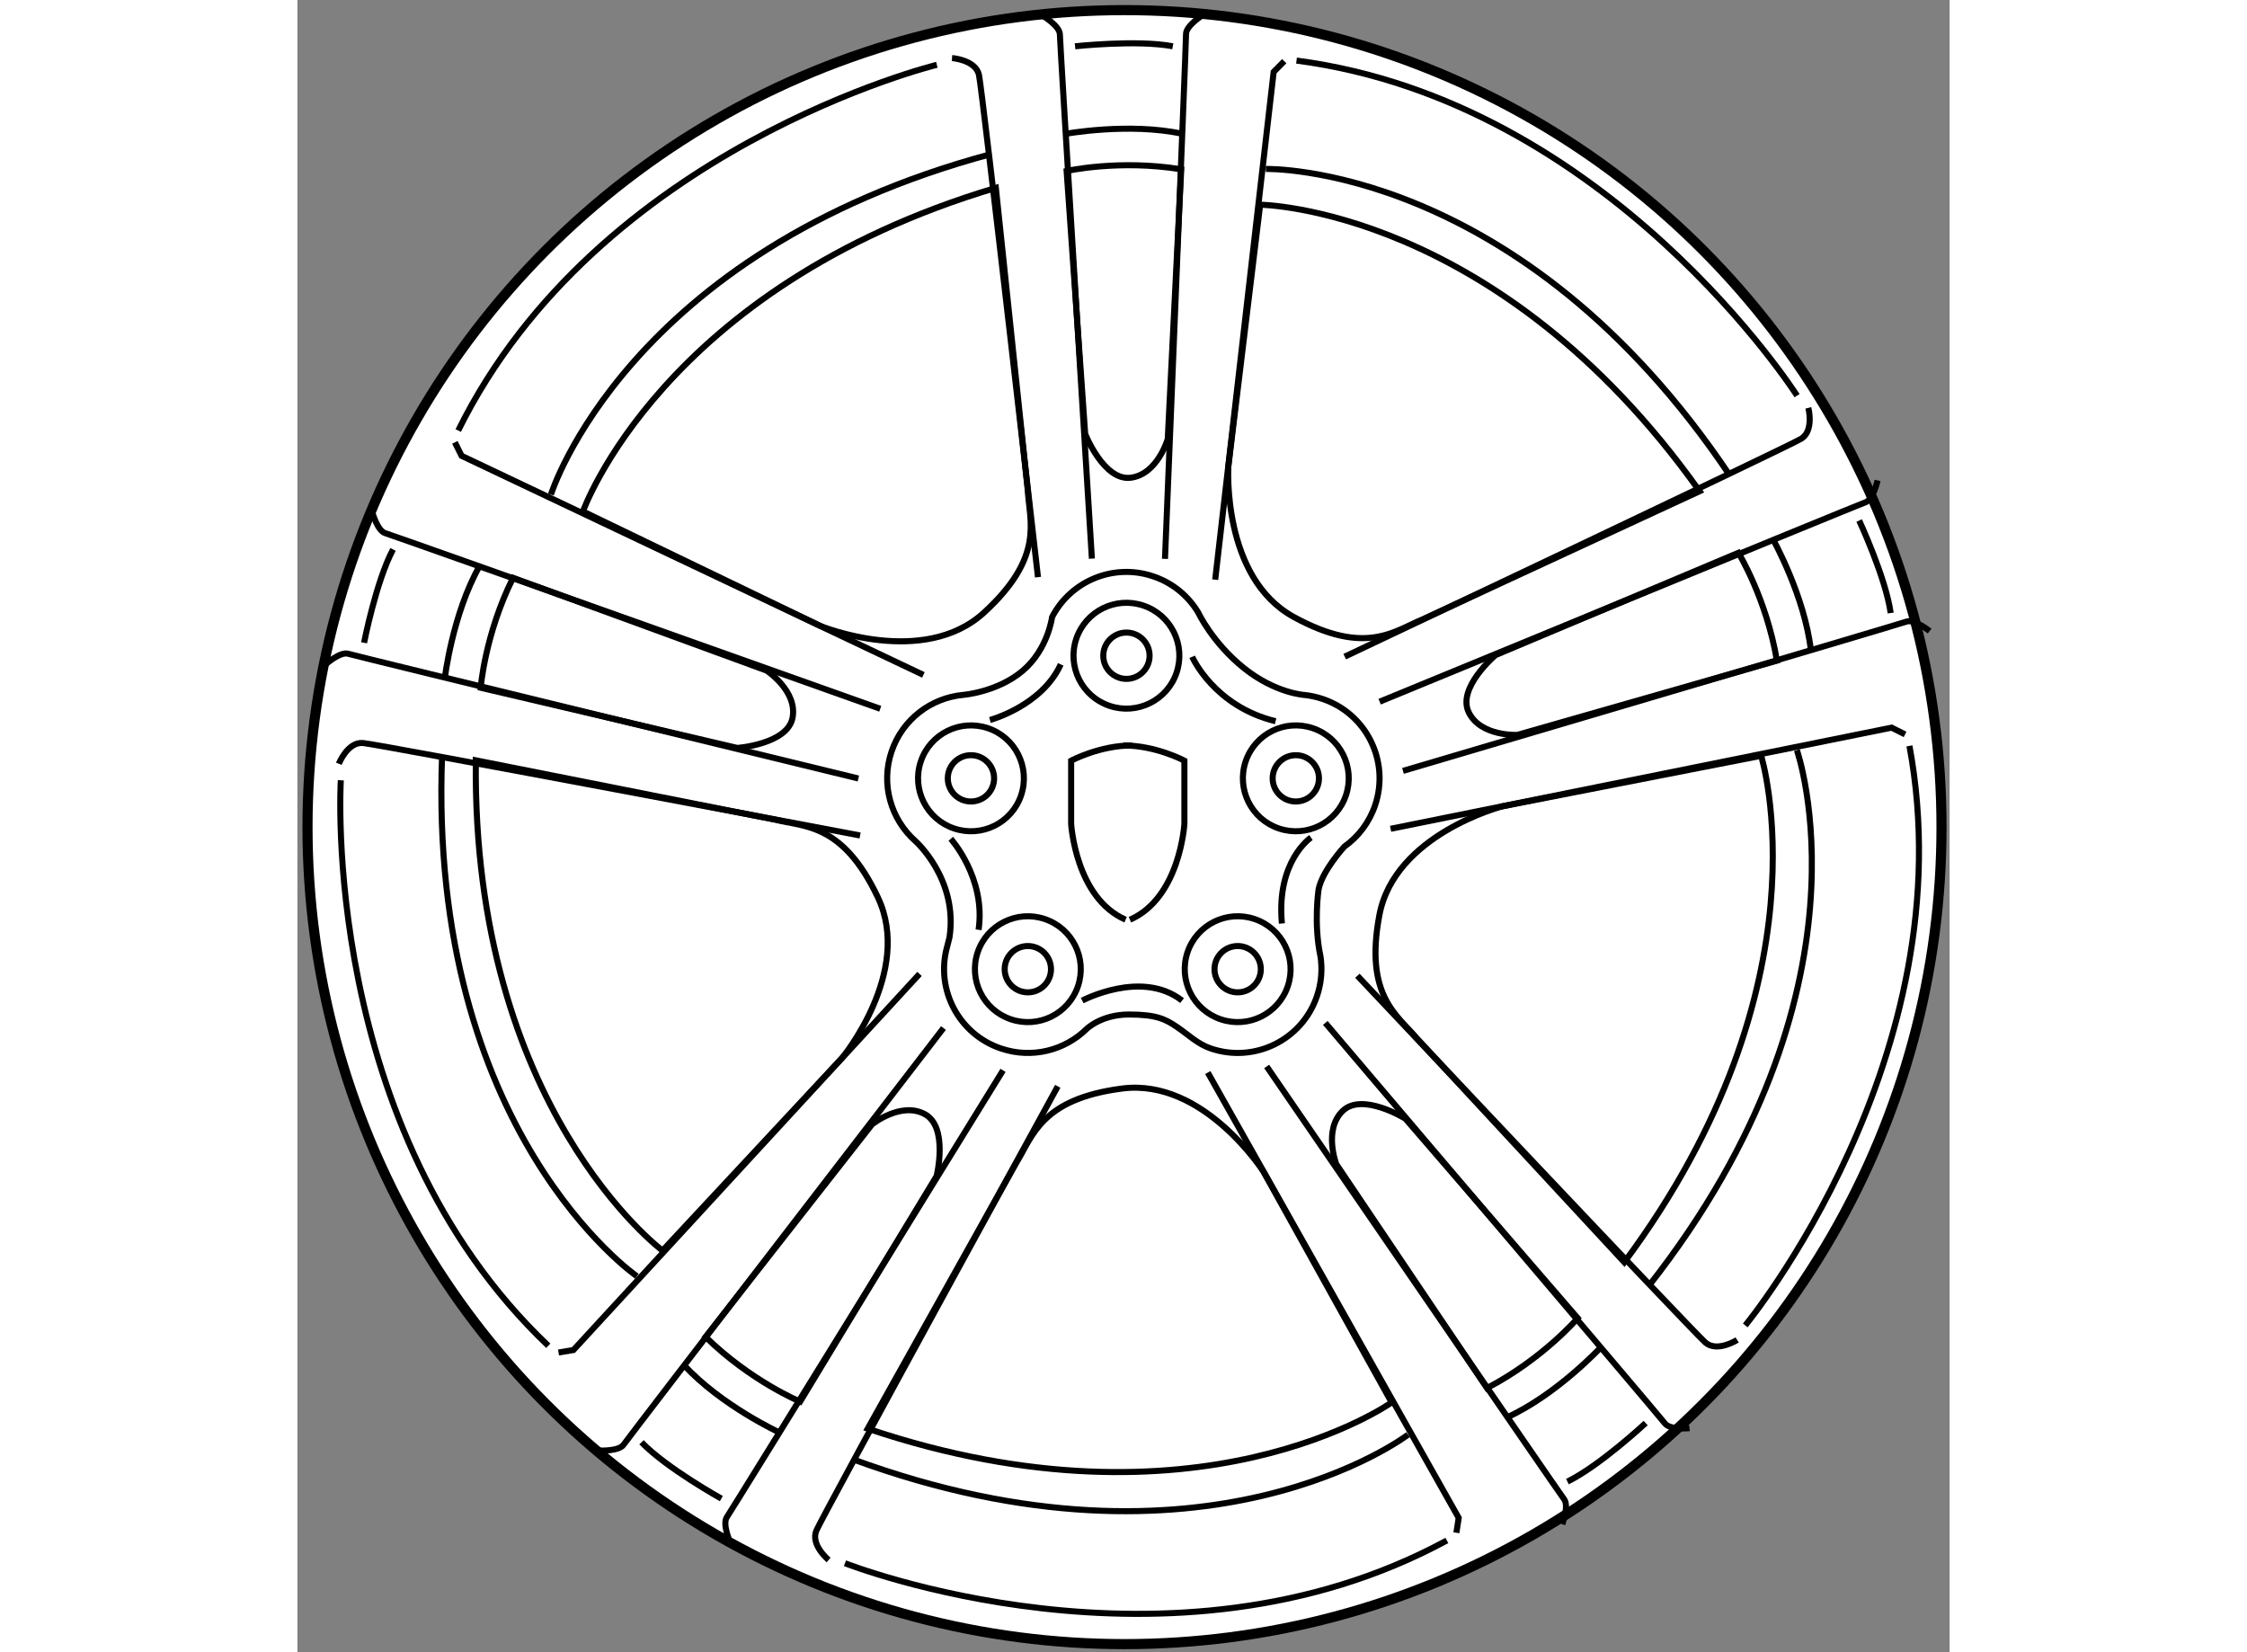 <?xml version="1.0" encoding="utf-8"?>
<!-- Generator: Adobe Illustrator 15.1.0, SVG Export Plug-In . SVG Version: 6.00 Build 0)  -->
<!DOCTYPE svg PUBLIC "-//W3C//DTD SVG 1.1//EN" "http://www.w3.org/Graphics/SVG/1.1/DTD/svg11.dtd">
<svg version="1.1" xmlns="http://www.w3.org/2000/svg" xmlns:xlink="http://www.w3.org/1999/xlink" x="0px" y="0px" width="244.8px"
	 height="180px" viewBox="30.339 6.128 81.696 81.696" enable-background="new 0 0 244.8 180" xml:space="preserve">
	
<rect x="30.339" y="6.128" width="81.696" height="81.696" fill="#808080" stroke="none"/>
	
<g><circle fill="#FFFFFF" stroke="#000000" stroke-width="0.5" cx="71.237" cy="47.026" r="40.398"></circle><path fill="none" stroke="#000000" stroke-width="0.3" d="M71.291,51.604c-2.477-1.078-2.693-4.74-2.693-4.74v-3.123
					c0,0,1.402-0.754,3.018-0.754"></path><path fill="none" stroke="#000000" stroke-width="0.3" d="M71.505,51.604c2.479-1.078,2.693-4.74,2.693-4.74v-3.123
					c0,0-1.4-0.754-3.016-0.754"></path><path fill="none" stroke="#000000" stroke-width="0.3" d="M66.125,45.45c-0.46,1.371-1.946,2.105-3.315,1.643
					c-1.369-0.459-2.106-1.945-1.645-3.316c0.461-1.369,1.945-2.105,3.316-1.643C65.852,42.594,66.585,44.079,66.125,45.45z"></path><circle fill="none" stroke="#000000" stroke-width="0.3" cx="63.644" cy="44.614" r="1.145"></circle><path fill="none" stroke="#000000" stroke-width="0.3" d="M82.187,45.45c-0.46,1.371-1.946,2.105-3.315,1.643
					c-1.369-0.459-2.106-1.945-1.645-3.316c0.461-1.369,1.945-2.105,3.316-1.643C81.915,42.594,82.648,44.079,82.187,45.45z"></path><circle fill="none" stroke="#000000" stroke-width="0.3" cx="79.707" cy="44.614" r="1.145"></circle><path fill="none" stroke="#000000" stroke-width="0.3" d="M73.812,39.387c-0.46,1.371-1.946,2.105-3.315,1.643
					c-1.369-0.459-2.106-1.945-1.645-3.316c0.461-1.369,1.945-2.105,3.316-1.643C73.54,36.532,74.273,38.016,73.812,39.387z"></path><path fill="none" stroke="#000000" stroke-width="0.3" d="M67.655,36.641c0.923-1.785,3.035-2.678,5-2.015
					c0.971,0.326,1.74,0.977,2.227,1.79c0,0,0.701,1.5,2.264,2.75s2.993,1.326,2.993,1.326c0.297,0.032,0.596,0.097,0.891,0.196
					c2.17,0.729,3.33,3.078,2.601,5.248c-0.289,0.86-0.833,1.563-1.519,2.051c0,0-1.091,1.179-1.278,2.116
					c0,0-0.254,1.68,0.092,3.309c0.018,0.083,0.023,0.168,0.031,0.253c0.052,0.562-0.01,1.141-0.201,1.709
					c-0.728,2.17-3.08,3.332-5.246,2.6c-0.658-0.221-1.135-0.697-1.672-1.062c-0.559-0.379-1.004-0.621-2.379-0.621
					s-2.096,0.715-2.096,0.715c-1.078,1.058-2.699,1.484-4.228,0.968c-2.098-0.703-3.259-2.933-2.667-5.042l0.115-0.453
					c0.438-2.875-1.681-4.76-1.681-4.76c-1.211-1.069-1.732-2.802-1.183-4.431c0.539-1.6,1.959-2.653,3.54-2.8
					c0,0,1.699-0.135,2.949-1.197S67.655,36.641,67.655,36.641z"></path><circle fill="none" stroke="#000000" stroke-width="0.3" cx="71.332" cy="38.551" r="1.145"></circle><path fill="none" stroke="#000000" stroke-width="0.3" d="M68.937,54.887c-0.46,1.371-1.946,2.105-3.315,1.643
					c-1.369-0.459-2.106-1.945-1.645-3.316c0.461-1.369,1.945-2.105,3.316-1.643C68.665,52.032,69.398,53.516,68.937,54.887z"></path><circle fill="none" stroke="#000000" stroke-width="0.3" cx="66.457" cy="54.051" r="1.145"></circle><path fill="none" stroke="#000000" stroke-width="0.3" d="M79.312,54.887c-0.46,1.371-1.946,2.105-3.315,1.643
					c-1.369-0.459-2.106-1.945-1.645-3.316c0.461-1.369,1.945-2.105,3.316-1.643C79.04,52.032,79.773,53.516,79.312,54.887z"></path><circle fill="none" stroke="#000000" stroke-width="0.3" cx="76.832" cy="54.051" r="1.145"></circle><path fill="none" stroke="#000000" stroke-width="0.3" d="M64.583,41.729c0,0,2.563-0.688,3.5-2.75"></path><path fill="none" stroke="#000000" stroke-width="0.3" d="M62.646,47.604c0,0,1.75,1.938,1.375,4.5"></path><path fill="none" stroke="#000000" stroke-width="0.3" d="M69.146,55.604c0,0,2.938-1.563,4.938,0"></path><path fill="none" stroke="#000000" stroke-width="0.3" d="M80.458,47.542c0,0-1.729,1.154-1.438,4.25"></path><path fill="none" stroke="#000000" stroke-width="0.3" d="M74.583,38.604c0,0,1.063,2.438,4.125,3.188"></path><path fill="none" stroke="#000000" stroke-width="0.3" d="M62.708,9c0,0,1.167,0.083,1.333,0.833s2.917,24.834,2.917,24.834"></path><path fill="none" stroke="#000000" stroke-width="0.3" d="M61.958,9.333c0,0-16.75,4.084-23.667,18.084"></path><polyline fill="none" stroke="#000000" stroke-width="0.3" points="38.125,28 38.458,28.667 61.292,39.5 		"></polyline><path fill="none" stroke="#000000" stroke-width="0.3" d="M56.208,37.083c0,0,5.083,2.084,8.083-0.666s2.25-4.5,2.167-6l-1.583-15
				c-16.5,4.917-20.417,16-20.417,16L56.208,37.083z"></path><path fill="none" stroke="#000000" stroke-width="0.3" d="M67.208,6.917c0,0,0.833,0.499,0.833,0.916s1.583,25.917,1.583,25.917"></path><path fill="none" stroke="#000000" stroke-width="0.3" d="M75.093,6.883c0,0-0.823,0.518-0.814,0.934s-1.041,25.945-1.041,25.945"></path><path fill="none" stroke="#000000" stroke-width="0.3" d="M68.375,14.583c0,0,2.584-0.583,5.667-0.083l-0.667,13.333
				c0,0-0.5,1.75-1.833,1.917s-2.25-2.167-2.25-2.167L68.375,14.583z"></path><path fill="none" stroke="#000000" stroke-width="0.3" d="M68.792,8.417c0,0,3.083-0.333,4.833,0"></path><path fill="none" stroke="#000000" stroke-width="0.3" d="M42.875,30.583c0,0,3.75-12,21.75-16.833"></path><path fill="none" stroke="#000000" stroke-width="0.3" d="M68.292,12.75c0,0,3.166-0.583,5.833,0"></path><path fill="none" stroke="#000000" stroke-width="0.3" d="M32.389,43.894c0,0,0.426-1.09,1.191-1.027
				c0.766,0.063,24.583,4.573,24.583,4.573"></path><path fill="none" stroke="#000000" stroke-width="0.3" d="M32.486,44.709c0,0-1.063,17.206,10.258,27.961"></path><polyline fill="none" stroke="#000000" stroke-width="0.3" points="43.251,73.003 43.988,72.882 61.101,54.285 		"></polyline><path fill="none" stroke="#000000" stroke-width="0.3" d="M57.285,58.423c0,0,3.497-4.238,1.759-7.918
				c-1.737-3.679-3.632-3.48-5.088-3.847l-14.794-2.934c-0.194,17.217,9.231,24.241,9.231,24.241L57.285,58.423z"></path><path fill="none" stroke="#000000" stroke-width="0.3" d="M31.734,38.979c0,0,0.723-0.648,1.121-0.524
				c0.398,0.123,25.222,6.167,25.222,6.167"></path><path fill="none" stroke="#000000" stroke-width="0.3" d="M34.037,31.438c0,0,0.251,0.938,0.651,1.055
				c0.399,0.115,24.471,8.682,24.471,8.682"></path><path fill="none" stroke="#000000" stroke-width="0.3" d="M39.402,40.135c0,0,0.208-2.64,1.6-5.436l12.536,4.586
				c0,0,1.524,0.997,1.288,2.319c-0.234,1.324-2.735,1.507-2.735,1.507L39.402,40.135z"></path><path fill="none" stroke="#000000" stroke-width="0.3" d="M33.636,37.911c0,0,0.594-3.043,1.432-4.616"></path><path fill="none" stroke="#000000" stroke-width="0.3" d="M47.126,69.233c0,0-10.35-7.139-9.632-25.763"></path><path fill="none" stroke="#000000" stroke-width="0.3" d="M37.626,39.671c0,0,0.381-3.196,1.729-5.569"></path><path fill="none" stroke="#000000" stroke-width="0.3" d="M56.607,83.263c0,0-0.904-0.742-0.609-1.449
				c0.297-0.711,11.939-21.971,11.939-21.971"></path><path fill="none" stroke="#000000" stroke-width="0.3" d="M57.414,83.423c0,0,16.037,6.324,29.763-1.125"></path><polyline fill="none" stroke="#000000" stroke-width="0.3" points="87.648,81.917 87.761,81.181 75.355,59.162 		"></polyline><path fill="none" stroke="#000000" stroke-width="0.3" d="M78.114,64.069c0,0-2.952-4.635-6.988-4.118
				c-4.035,0.517-4.432,2.38-5.229,3.652l-7.358,13.166c16.316,5.5,25.907-1.295,25.907-1.295L78.114,64.069z"></path><path fill="none" stroke="#000000" stroke-width="0.3" d="M51.73,82.368c0,0-0.393-0.887-0.152-1.229
				c0.24-0.34,13.652-22.085,13.652-22.085"></path><path fill="none" stroke="#000000" stroke-width="0.3" d="M45.269,77.851c0,0,0.97,0.051,1.204-0.295
				c0.232-0.344,15.813-20.595,15.813-20.595"></path><path fill="none" stroke="#000000" stroke-width="0.3" d="M55.197,75.433c0,0-2.445-1.014-4.676-3.2l8.232-10.508
				c0,0,1.419-1.142,2.604-0.509c1.188,0.632,0.589,3.066,0.589,3.066L55.197,75.433z"></path><path fill="none" stroke="#000000" stroke-width="0.3" d="M51.301,80.229c0,0-2.711-1.504-3.948-2.787"></path><path fill="none" stroke="#000000" stroke-width="0.3" d="M85.258,77.067c0,0-9.985,7.641-27.478,1.209"></path><path fill="none" stroke="#000000" stroke-width="0.3" d="M54.208,76.978c0,0-2.924-1.35-4.764-3.363"></path><path fill="none" stroke="#000000" stroke-width="0.3" d="M101.53,72.382c0,0-0.984,0.631-1.566,0.133
				c-0.584-0.502-17.212-18.139-17.212-18.139"></path><path fill="none" stroke="#000000" stroke-width="0.3" d="M101.931,71.665c0,0,10.967-13.301,8.118-28.656"></path><polyline fill="none" stroke="#000000" stroke-width="0.3" points="109.833,42.442 109.167,42.107 84.394,47.109 		"></polyline><path fill="none" stroke="#000000" stroke-width="0.3" d="M89.914,46c0,0-5.32,1.377-6.074,5.375
				c-0.755,3.998,0.896,4.95,1.859,6.102L95.95,68.541c10.269-13.821,6.766-25.042,6.766-25.042L89.914,46z"></path><path fill="none" stroke="#000000" stroke-width="0.3" d="M99.173,76.745c0,0-0.965,0.1-1.215-0.234S81.166,56.707,81.166,56.707"></path><path fill="none" stroke="#000000" stroke-width="0.3" d="M92.881,81.495c0,0,0.348-0.906,0.092-1.236
				C92.717,79.933,78.266,58.86,78.266,58.86"></path><path fill="none" stroke="#000000" stroke-width="0.3" d="M93.646,71.306c0,0-1.719,2.013-4.486,3.458l-7.453-11.074
				c0,0-0.647-1.702,0.32-2.633c0.968-0.935,3.099,0.386,3.099,0.386L93.646,71.306z"></path><path fill="none" stroke="#000000" stroke-width="0.3" d="M97.006,76.493c0,0-2.268,2.113-3.869,2.895"></path><path fill="none" stroke="#000000" stroke-width="0.3" d="M104.483,43.218c0,0,4.185,11.856-7.334,26.508"></path><path fill="none" stroke="#000000" stroke-width="0.3" d="M94.812,72.724c0,0-2.187,2.363-4.671,3.492"></path><path fill="none" stroke="#000000" stroke-width="0.3" d="M105.05,26.295c0,0,0.296,1.131-0.358,1.53
				c-0.657,0.4-22.566,10.771-22.566,10.771"></path><path fill="none" stroke="#000000" stroke-width="0.3" d="M104.492,25.692c0,0-9.266-14.538-24.75-16.569"></path><polyline fill="none" stroke="#000000" stroke-width="0.3" points="79.136,9.153 78.612,9.683 75.721,34.791 		"></polyline><path fill="none" stroke="#000000" stroke-width="0.3" d="M76.371,29.199c0,0-0.332,5.485,3.237,7.437
				c3.569,1.952,4.984,0.677,6.378,0.115l13.688-6.334C89.697,16.382,77.944,16.25,77.944,16.25L76.371,29.199z"></path><path fill="none" stroke="#000000" stroke-width="0.3" d="M108.472,29.883c0,0-0.203,0.947-0.599,1.082
				c-0.395,0.135-24.021,9.859-24.021,9.859"></path><path fill="none" stroke="#000000" stroke-width="0.3" d="M111.047,37.334c0,0-0.755-0.611-1.146-0.469
				c-0.39,0.142-24.895,7.381-24.895,7.381"></path><path fill="none" stroke="#000000" stroke-width="0.3" d="M101.593,33.461c0,0,1.383,2.256,1.904,5.335l-12.834,3.67
				c0,0-1.819,0.091-2.405-1.117c-0.591-1.21,1.323-2.828,1.323-2.828L101.593,33.461z"></path><path fill="none" stroke="#000000" stroke-width="0.3" d="M107.563,31.866c0,0,1.31,2.81,1.559,4.574"></path><path fill="none" stroke="#000000" stroke-width="0.3" d="M78.222,14.482c0,0,12.57-0.319,22.949,15.159"></path><path fill="none" stroke="#000000" stroke-width="0.3" d="M103.3,32.79c0,0,1.573,2.81,1.88,5.521"></path></g>


</svg>